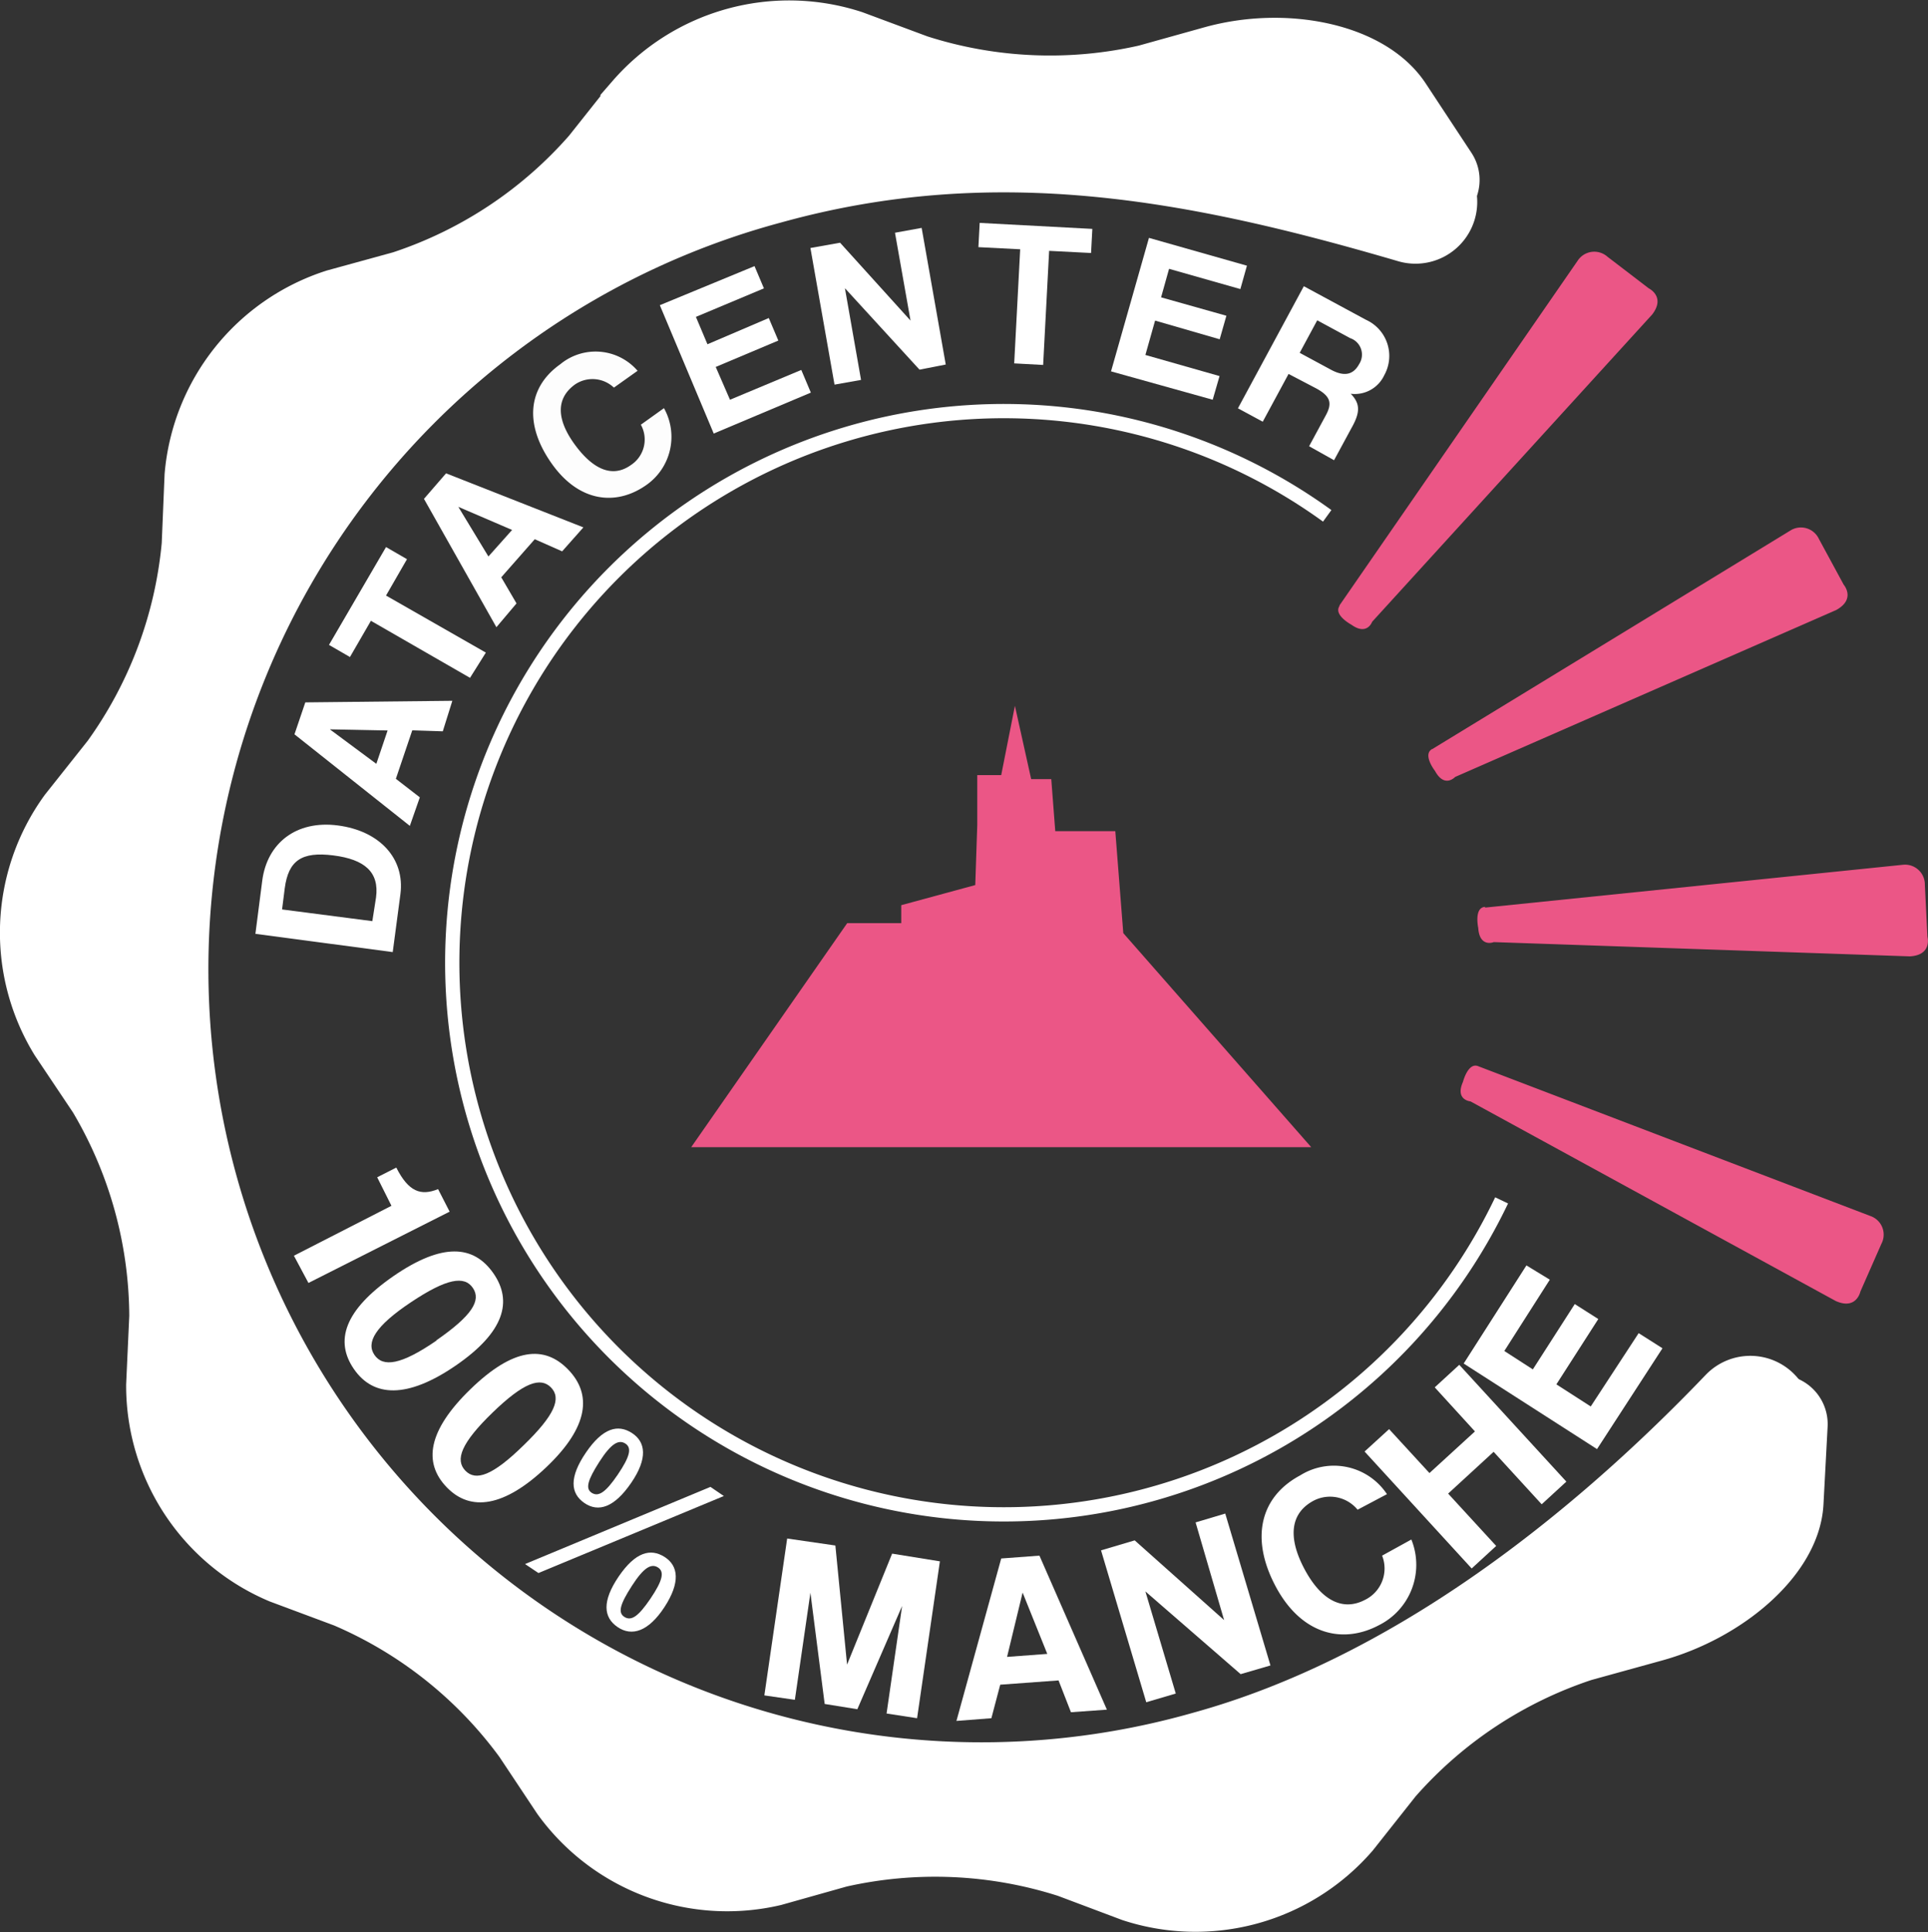 <svg id="Calque_1" data-name="Calque 1" xmlns="http://www.w3.org/2000/svg" xmlns:xlink="http://www.w3.org/1999/xlink" viewBox="0 0 135.2 135.49"><rect x="0" y="0" width="135.2" height="135.49" fill="#333333" stroke="none"/><defs><style>.cls-1,.cls-4,.cls-5,.cls-6{fill:none;}.cls-2{fill:#eb5686;}.cls-3{clip-path:url(#clip-path);}.cls-4,.cls-5,.cls-6{stroke:#fff;}.cls-4,.cls-5{stroke-linecap:round;}.cls-4,.cls-6{stroke-miterlimit:10;}.cls-4{stroke-width:6.93px;}.cls-5{stroke-linejoin:round;stroke-width:8.66px;}.cls-7{fill:#fff;}.cls-8{fill:#fdfdfd;}</style><clipPath id="clip-path" transform="translate(-29.09 -31.52)"><rect class="cls-1" width="198.43" height="198.43"/></clipPath></defs><polygon class="cls-2" points="48.47 80.44 91.95 80.44 78.77 65.43 78.21 58.28 74 58.28 73.72 54.63 72.31 54.63 71.17 49.49 70.21 54.35 68.53 54.35 68.53 57.85 68.39 62.06 63.2 63.47 63.2 64.73 59.41 64.73 48.47 80.44"/><g class="cls-3"><path class="cls-2" d="M123,74l16.73-24.21a1.39,1.39,0,0,1,2.08-.27l2.9,2.22s1.2.58.24,1.83L125.31,75.12s-.35,1-1.46.2c0,0-1.29-.69-.81-1.33" transform="translate(-29.09 -31.52)"/><path class="cls-2" d="M129.52,84.05l25.12-15.33a1.39,1.39,0,0,1,2,.59l1.74,3.21s.87,1-.52,1.77L131.13,86s-.74.81-1.41-.42c0,0-.9-1.15-.2-1.54" transform="translate(-29.09 -31.52)"/><path class="cls-2" d="M132.77,106.29l27.49,10.5a1.38,1.38,0,0,1,.76,1.95l-1.47,3.34s-.27,1.31-1.72.67l-25.62-14s-1.1-.09-.53-1.37c0,0,.36-1.42,1.09-1.09" transform="translate(-29.09 -31.52)"/><path class="cls-2" d="M133.23,95.16l29.28-3a1.39,1.39,0,0,1,1.56,1.4l.18,3.65s.35,1.28-1.23,1.37l-29.18-1s-1,.41-1.09-1c0,0-.31-1.43.48-1.47" transform="translate(-29.09 -31.52)"/><path class="cls-4" d="M153.79,131.38l-.29,5.45c-.16,3-4.12,6.5-8.81,7.79l-5,1.38a31.77,31.77,0,0,0-14,9.27l-3,3.79a12.94,12.94,0,0,1-13.76,3.82l-4.52-1.7a31.82,31.82,0,0,0-16.79-.74L83,161.74a12.94,12.94,0,0,1-13.38-5l-2.66-4a31.61,31.61,0,0,0-13.15-10.46l-4.53-1.69a12.94,12.94,0,0,1-7.88-11.91l.22-4.83a31.74,31.74,0,0,0-4.49-16.19l-2.68-4A12.93,12.93,0,0,1,35,89.34l3-3.78a31.72,31.72,0,0,0,5.89-15.74l.2-4.83A12.93,12.93,0,0,1,53,53.81l4.66-1.28a31.7,31.7,0,0,0,14-9.28l3-3.78a12.94,12.94,0,0,1,13.77-3.82L93,37.35a31.71,31.71,0,0,0,16.79.73l4.66-1.3c4.68-1.31,9.95-.18,11.72,2.49l3.21,4.87" transform="translate(-29.09 -31.52)"/><path class="cls-5" d="M151.83,130.92c-10.17,10.62-23.23,20.79-37.81,24.84A58.54,58.54,0,1,1,82.74,42.94c16.24-4.5,30.79-1.6,45.61,2.74" transform="translate(-29.09 -31.52)"/><path class="cls-6" d="M134.39,115.69a38.68,38.68,0,1,1-12.23-48" transform="translate(-29.09 -31.52)"/></g><path class="cls-7" d="M56.63,98.28,47,97l.48-3.73c.34-2.62,2.37-4.25,5.3-3.87s4.71,2.31,4.39,4.81Zm-1.17-3.84c.23-1.76-.78-2.66-3-2.94s-3.14.36-3.4,2.29l-.19,1.5,6.33.82Z" transform="translate(-29.09 -31.52)"/><path class="cls-7" d="M60.14,82.8,58,82.73l-1.15,3.4,1.68,1.3-.7,2-8.09-6.42.76-2.24,10.31-.11Zm-7.92-.14h0l3.26,2.42.79-2.34Z" transform="translate(-29.09 -31.52)"/><path class="cls-7" d="M62.05,79.05l-6.95-4-1.47,2.54-1.47-.85,4-6.86,1.47.85-1.47,2.55,7,4Z" transform="translate(-29.09 -31.52)"/><path class="cls-7" d="M68.51,70.18l-1.92-.85L64.24,72l1.07,1.83L63.9,75.5l-5.08-9,1.55-1.79L70,68.5Zm-7.28-3.12h0l2.11,3.48L65,68.68Z" transform="translate(-29.09 -31.52)"/><path class="cls-8" d="M75.65,60.14a4.12,4.12,0,0,1-1.28,5.42C72.29,67,69.69,66.75,67.76,64s-1.65-5.33.62-6.94a3.89,3.89,0,0,1,5.42.46l-1.66,1.18a2.18,2.18,0,0,0-2.73-.22c-1.38,1-1.27,2.5,0,4.23s2.63,2.34,3.92,1.42a2.14,2.14,0,0,0,.7-2.83Z" transform="translate(-29.09 -31.52)"/><path class="cls-7" d="M79.14,61.92l-3.78-9L82,50.18l.66,1.56-4.77,2,.81,1.92L83,53.82l.67,1.58-4.39,1.85,1,2.3,5-2.09.67,1.59Z" transform="translate(-29.09 -31.52)"/><path class="cls-7" d="M93.57,57.44l-5.23-5.71,1.13,6.43-1.86.33-1.69-9.58L88,48.54,92.94,54l-1.09-6.16,1.87-.34,1.69,9.58Z" transform="translate(-29.09 -31.52)"/><path class="cls-7" d="M100.21,57l.42-8-2.93-.15.09-1.7,7.9.42-.09,1.69-2.94-.15-.42,8Z" transform="translate(-29.09 -31.52)"/><path class="cls-7" d="M107,57.56l2.66-9.36,6.87,1.95-.46,1.64-5-1.42-.56,2,4.58,1.29-.47,1.65L110.09,54l-.68,2.41,5.2,1.48-.48,1.66Z" transform="translate(-29.09 -31.52)"/><path class="cls-7" d="M120.89,62.81l1.19-2.2c.44-.83.31-1.32-.72-1.87l-1.91-1-1.81,3.35-1.74-.94,4.62-8.56,4.35,2.35a2.78,2.78,0,0,1,1.29,3.89,2.28,2.28,0,0,1-2.35,1.3c.63.65.68,1.23.14,2.24l-1.31,2.42Zm.57-8.83-1.23,2.28,2.24,1.21c1,.52,1.57.24,1.93-.42a1.22,1.22,0,0,0-.63-1.82Z" transform="translate(-29.09 -31.52)"/><path class="cls-7" d="M49.7,119.57l6.84-3.5-1-2,1.34-.68c.86,1.7,1.72,2,2.93,1.51l.81,1.58-9.9,5Z" transform="translate(-29.09 -31.52)"/><path class="cls-7" d="M56.68,121c3.43-2.36,5.62-2.18,7-.21s.78,4.14-2.63,6.48-5.78,2.22-7.14.25S53.23,123.39,56.68,121Zm3,4.51c2.53-1.75,3.16-2.81,2.57-3.68s-1.82-.68-4.34,1-3.16,2.83-2.56,3.7S57.2,127.24,59.7,125.52Z" transform="translate(-29.09 -31.52)"/><path class="cls-7" d="M62.08,128.93c3-2.91,5.18-3.1,6.85-1.38s1.46,4-1.51,6.83-5.34,3.15-7,1.43S59.08,131.84,62.08,128.93Zm3.73,3.93c2.21-2.14,2.65-3.3,1.92-4.05s-1.9-.37-4.1,1.76-2.64,3.31-1.91,4.07S63.63,135,65.81,132.86Z" transform="translate(-29.09 -31.52)"/><path class="cls-7" d="M65.91,141.19l13-5.41.94.64-13,5.4Zm4.27-7.82c1.18-1.73,2.24-2,3.22-1.37s1.12,1.79-.05,3.5-2.29,2.09-3.28,1.41S69,135.1,70.18,133.37Zm2.23,1.55c.86-1.27,1-1.88.53-2.18s-1,0-1.82,1.28-1,1.89-.53,2.18S71.56,136.17,72.41,134.92Zm.06,7.15c1.18-1.73,2.24-2,3.22-1.38s1.12,1.79,0,3.51-2.29,2.09-3.29,1.41S71.3,143.8,72.47,142.07Zm2.23,1.55c.86-1.27,1-1.89.53-2.19s-1,0-1.83,1.29-1,1.88-.52,2.18S73.85,144.87,74.7,143.62Z" transform="translate(-29.09 -31.52)"/><path class="cls-7" d="M91.26,151.67l1.09-7.54-3.14,7.24L86.92,151l-1-7.8-1.09,7.51-2.14-.31,1.6-11,3.38.49.82,8.35,3.16-7.78L95,141l-1.6,11Z" transform="translate(-29.09 -31.52)"/><path class="cls-7" d="M104.19,151.58l-.87-2.23-4.09.3L98.61,152l-2.45.19L99.3,140.8l2.68-.2,4.73,10.8Zm-3.39-8.39h0l-1.09,4.51,2.82-.21Z" transform="translate(-29.09 -31.52)"/><path class="cls-7" d="M116.09,148.91l-6.68-5.8,2.13,7.16-2.07.61-3.17-10.65,2.36-.7,6.27,5.59-2-6.85,2.08-.62,3.17,10.65Z" transform="translate(-29.09 -31.52)"/><path class="cls-7" d="M128.06,139.47a4.73,4.73,0,0,1-2.26,6c-2.57,1.37-5.47.65-7.26-2.72s-1.08-6.28,1.73-7.78a4.46,4.46,0,0,1,6.08,1.32l-2.06,1.09a2.5,2.5,0,0,0-3.07-.64c-1.7.9-1.8,2.64-.66,4.79s2.64,3,4.23,2.18a2.45,2.45,0,0,0,1.22-3.11Z" transform="translate(-29.09 -31.52)"/><path class="cls-7" d="M137.2,137l-3.37-3.68-3.19,2.93,3.37,3.67-1.72,1.58-7.51-8.2,1.72-1.57,2.83,3.08,3.19-2.92-2.82-3.09,1.72-1.58,7.51,8.19Z" transform="translate(-29.09 -31.52)"/><path class="cls-7" d="M141.08,133.13l-9.35-6,4.4-6.88,1.64,1-3.19,5,2,1.29,2.94-4.58,1.65,1.05-2.94,4.58,2.41,1.55L144,125l1.67,1.06Z" transform="translate(-29.09 -31.52)"/></svg>